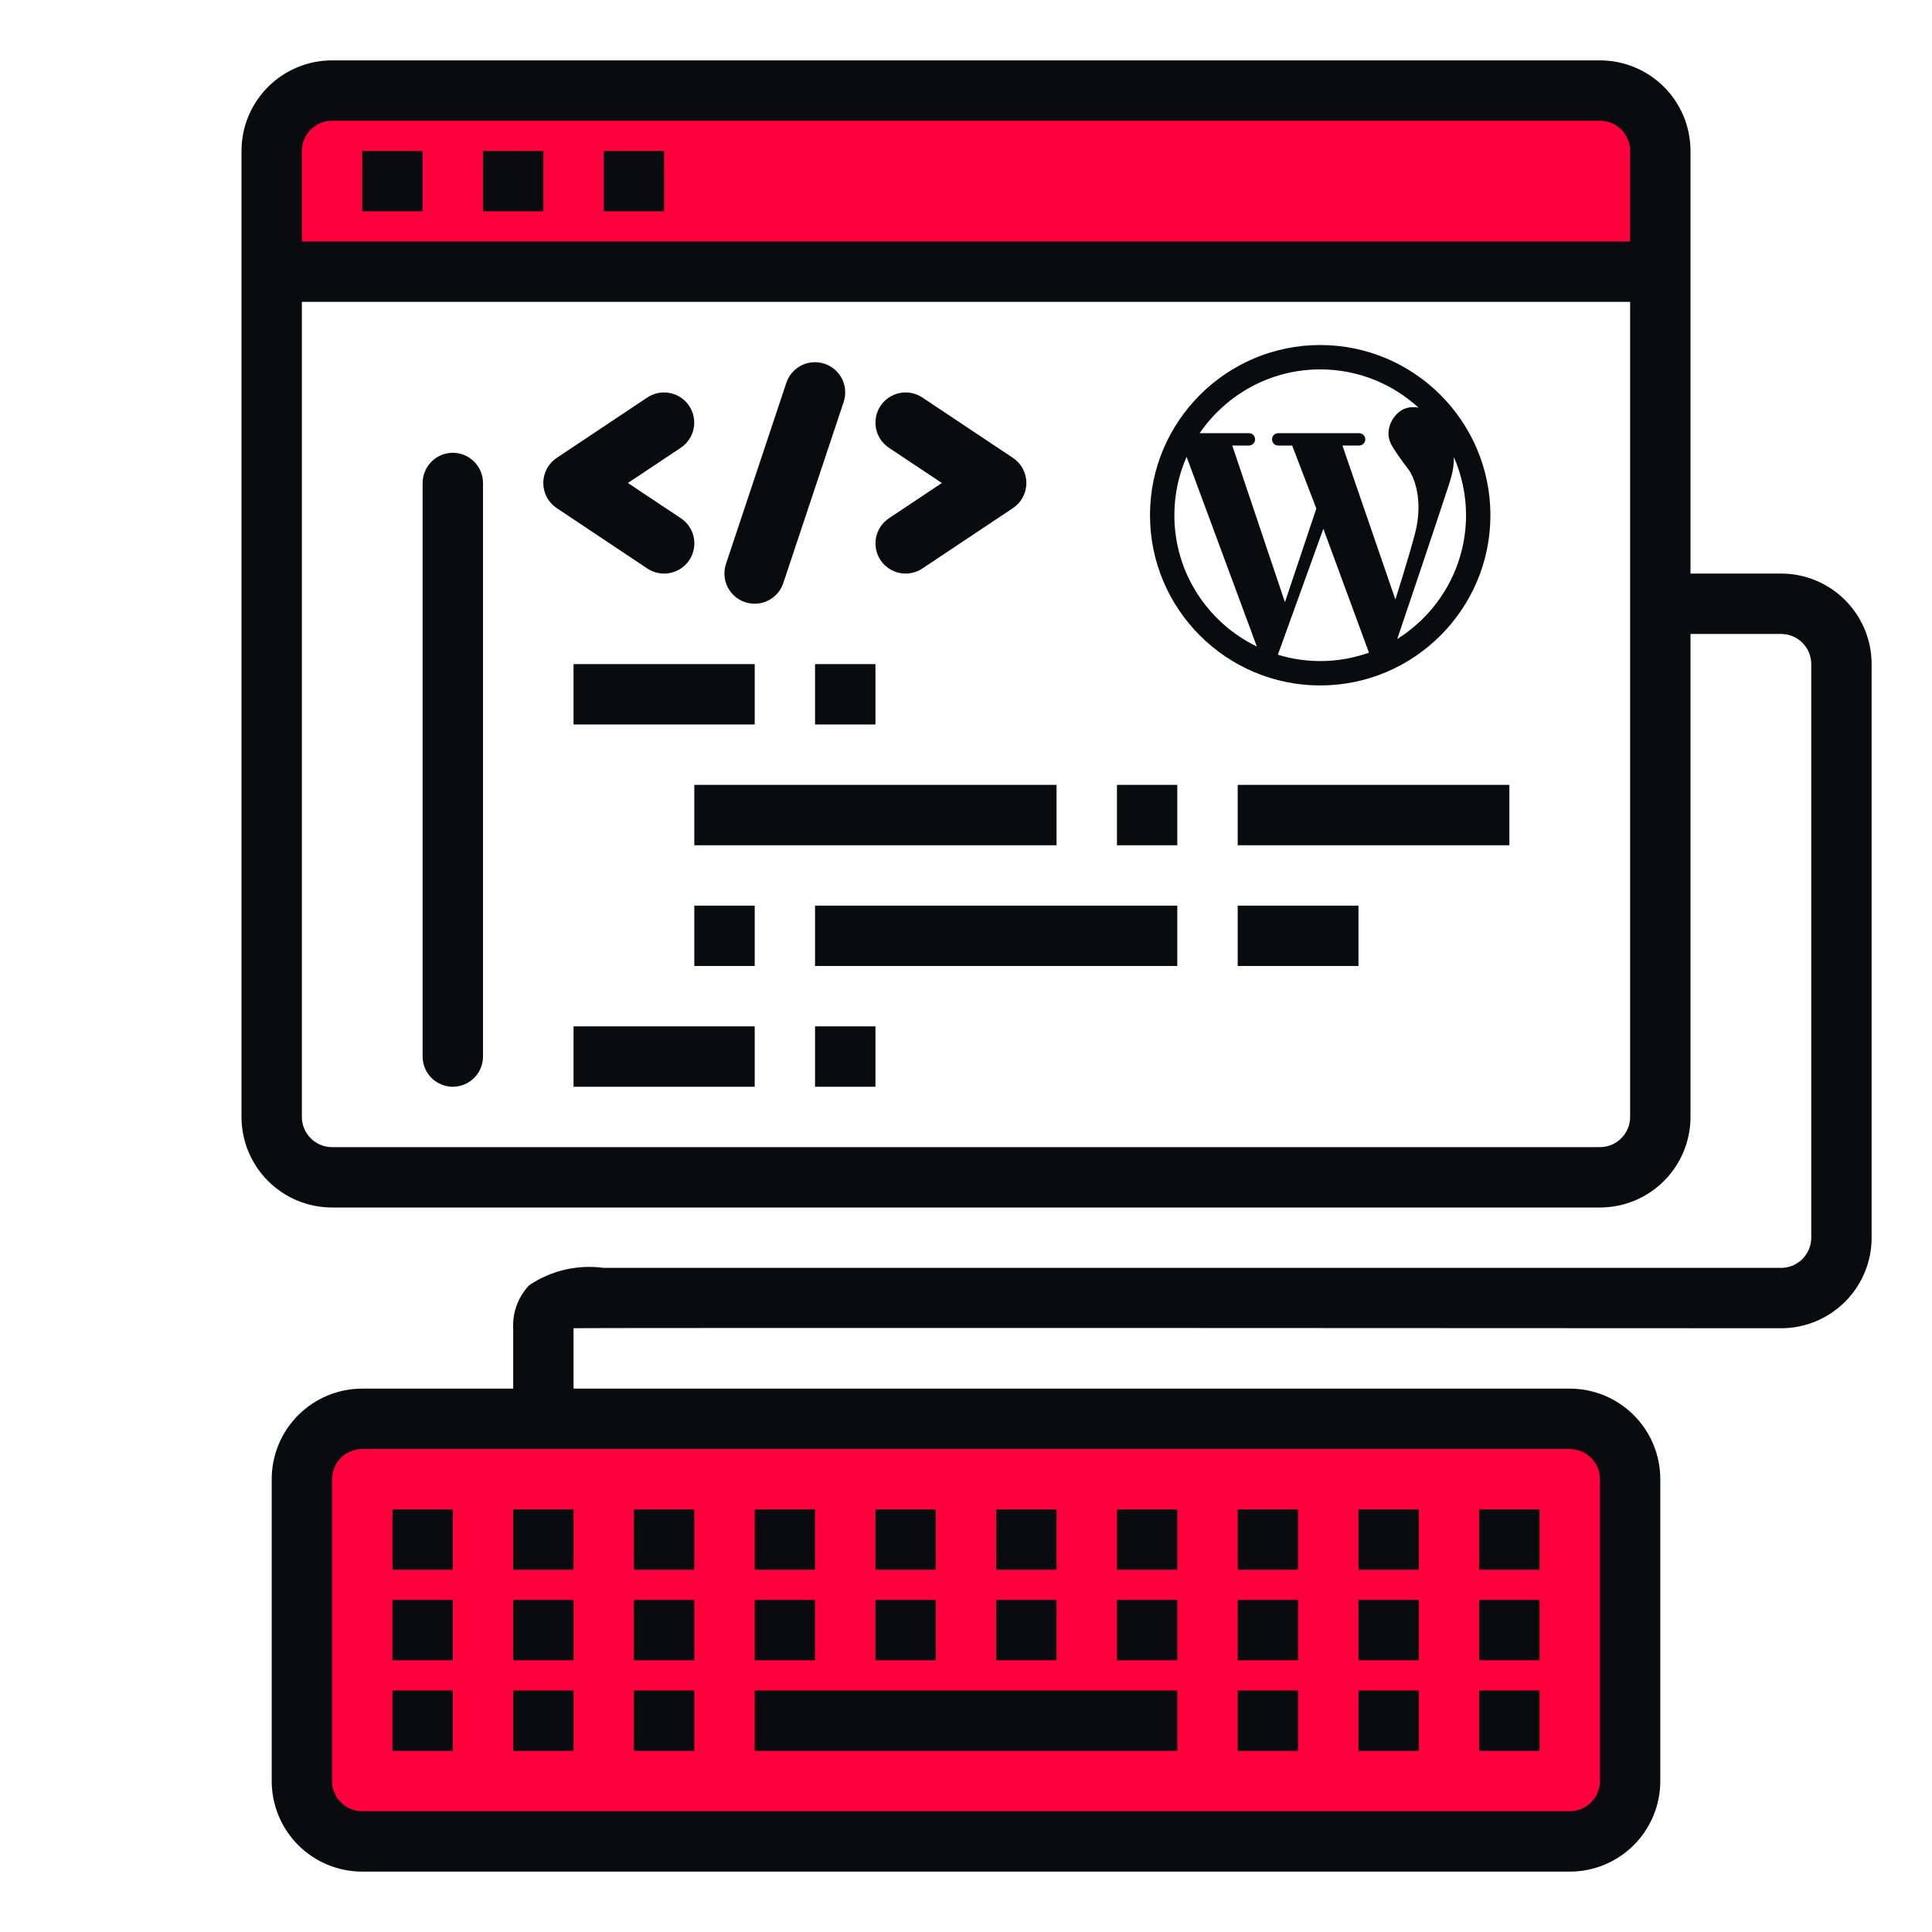 <svg width="60" height="60" viewBox="0 0 60 60" fill="none" xmlns="http://www.w3.org/2000/svg">
<path d="M49.688 2.812H10.312C9.815 2.812 9.338 3.01 8.987 3.362C8.635 3.713 8.438 4.19 8.438 4.688V8.438H51.562V4.688C51.562 4.19 51.365 3.713 51.013 3.362C50.662 3.01 50.185 2.812 49.688 2.812Z" fill="#FF003C"/>
<path d="M48.75 44.062H11.25C10.753 44.062 10.276 44.26 9.924 44.612C9.573 44.963 9.375 45.44 9.375 45.938V55.312C9.375 55.81 9.573 56.287 9.924 56.638C10.276 56.99 10.753 57.188 11.25 57.188H48.75C49.247 57.188 49.724 56.99 50.076 56.638C50.428 56.287 50.625 55.81 50.625 55.312V45.938C50.625 45.44 50.428 44.963 50.076 44.612C49.724 44.26 49.247 44.062 48.75 44.062Z" fill="#FF003C"/>
<path d="M12.188 46.875H14.062V48.75H12.188V46.875Z" fill="#090B0E"/>
<path d="M15.938 46.875H17.812V48.75H15.938V46.875Z" fill="#090B0E"/>
<path d="M19.688 46.875H21.562V48.75H19.688V46.875Z" fill="#090B0E"/>
<path d="M23.438 46.875H25.312V48.75H23.438V46.875Z" fill="#090B0E"/>
<path d="M27.188 46.875H29.062V48.75H27.188V46.875Z" fill="#090B0E"/>
<path d="M30.938 46.875H32.812V48.75H30.938V46.875Z" fill="#090B0E"/>
<path d="M34.688 46.875H36.562V48.75H34.688V46.875Z" fill="#090B0E"/>
<path d="M38.438 46.875H40.312V48.75H38.438V46.875Z" fill="#090B0E"/>
<path d="M42.188 46.875H44.062V48.75H42.188V46.875Z" fill="#090B0E"/>
<path d="M45.938 46.875H47.812V48.75H45.938V46.875Z" fill="#090B0E"/>
<path d="M12.188 49.688H14.062V51.562H12.188V49.688Z" fill="#090B0E"/>
<path d="M15.938 49.688H17.812V51.562H15.938V49.688Z" fill="#090B0E"/>
<path d="M19.688 49.688H21.562V51.562H19.688V49.688Z" fill="#090B0E"/>
<path d="M23.438 49.688H25.312V51.562H23.438V49.688Z" fill="#090B0E"/>
<path d="M27.188 49.688H29.062V51.562H27.188V49.688Z" fill="#090B0E"/>
<path d="M30.938 49.688H32.812V51.562H30.938V49.688Z" fill="#090B0E"/>
<path d="M34.688 49.688H36.562V51.562H34.688V49.688Z" fill="#090B0E"/>
<path d="M38.438 49.688H40.312V51.562H38.438V49.688Z" fill="#090B0E"/>
<path d="M42.188 49.688H44.062V51.562H42.188V49.688Z" fill="#090B0E"/>
<path d="M45.938 49.688H47.812V51.562H45.938V49.688Z" fill="#090B0E"/>
<path d="M12.188 52.5H14.062V54.375H12.188V52.5Z" fill="#090B0E"/>
<path d="M15.938 52.5H17.812V54.375H15.938V52.5Z" fill="#090B0E"/>
<path d="M19.688 52.5H21.562V54.375H19.688V52.5Z" fill="#090B0E"/>
<path d="M23.438 52.5H36.562V54.375H23.438V52.5Z" fill="#090B0E"/>
<path d="M38.438 52.5H40.312V54.375H38.438V52.5Z" fill="#090B0E"/>
<path d="M42.188 52.5H44.062V54.375H42.188V52.5Z" fill="#090B0E"/>
<path d="M45.938 52.5H47.812V54.375H45.938V52.5Z" fill="#090B0E"/>
<path d="M11.25 4.688H13.125V6.562H11.25V4.688Z" fill="#090B0E"/>
<path d="M15 4.688H16.875V6.562H15V4.688Z" fill="#090B0E"/>
<path d="M18.75 4.688H20.625V6.562H18.75V4.688Z" fill="#090B0E"/>
<path d="M14.062 14.062C13.814 14.062 13.575 14.161 13.4 14.337C13.224 14.513 13.125 14.751 13.125 15V32.812C13.125 33.061 13.224 33.3 13.4 33.475C13.575 33.651 13.814 33.75 14.062 33.75C14.311 33.75 14.55 33.651 14.725 33.475C14.901 33.3 15 33.061 15 32.812V15C15 14.751 14.901 14.513 14.725 14.337C14.55 14.161 14.311 14.062 14.062 14.062Z" fill="#090B0E"/>
<path d="M20.625 17.813C20.826 17.813 21.022 17.748 21.184 17.628C21.346 17.509 21.465 17.34 21.523 17.147C21.582 16.955 21.577 16.748 21.509 16.559C21.441 16.369 21.314 16.207 21.146 16.095L19.5 15L21.143 13.905C21.245 13.837 21.333 13.749 21.401 13.647C21.47 13.544 21.518 13.43 21.542 13.309C21.566 13.188 21.566 13.064 21.542 12.943C21.518 12.822 21.471 12.707 21.402 12.605C21.334 12.502 21.246 12.414 21.144 12.346C21.041 12.277 20.927 12.23 20.806 12.206C20.685 12.181 20.561 12.181 20.44 12.205C20.319 12.229 20.204 12.277 20.102 12.345L17.29 14.22C17.161 14.306 17.056 14.422 16.983 14.558C16.91 14.694 16.872 14.846 16.872 15C16.872 15.154 16.91 15.306 16.983 15.442C17.056 15.579 17.161 15.694 17.29 15.78L20.102 17.655C20.257 17.758 20.439 17.813 20.625 17.813Z" fill="#090B0E"/>
<path d="M27.345 17.395C27.413 17.498 27.501 17.586 27.604 17.654C27.706 17.723 27.821 17.77 27.942 17.795C28.062 17.819 28.187 17.819 28.307 17.795C28.428 17.771 28.543 17.724 28.645 17.655L31.458 15.78C31.586 15.694 31.692 15.579 31.764 15.442C31.837 15.306 31.875 15.154 31.875 15C31.875 14.846 31.837 14.694 31.764 14.558C31.692 14.422 31.586 14.306 31.458 14.22L28.645 12.345C28.439 12.207 28.185 12.157 27.942 12.206C27.698 12.254 27.483 12.398 27.345 12.605C27.207 12.812 27.157 13.065 27.206 13.309C27.254 13.553 27.398 13.767 27.605 13.905L29.25 15L27.608 16.095C27.505 16.163 27.417 16.251 27.348 16.353C27.279 16.455 27.231 16.57 27.207 16.691C27.183 16.812 27.182 16.936 27.206 17.057C27.23 17.178 27.277 17.293 27.345 17.395Z" fill="#090B0E"/>
<path d="M23.141 18.701C23.377 18.78 23.634 18.761 23.857 18.65C24.079 18.539 24.248 18.344 24.326 18.108L26.201 12.483C26.24 12.366 26.256 12.242 26.247 12.12C26.238 11.997 26.205 11.877 26.15 11.766C26.095 11.656 26.018 11.558 25.925 11.477C25.832 11.396 25.724 11.335 25.607 11.296C25.49 11.257 25.366 11.242 25.243 11.251C25.12 11.259 25 11.292 24.89 11.347C24.78 11.403 24.682 11.479 24.601 11.572C24.52 11.665 24.459 11.773 24.42 11.89L22.545 17.515C22.506 17.632 22.491 17.756 22.5 17.879C22.509 18.002 22.542 18.122 22.597 18.232C22.652 18.342 22.729 18.44 22.822 18.521C22.916 18.601 23.024 18.663 23.141 18.701Z" fill="#090B0E"/>
<path d="M17.812 20.625H23.438V22.5H17.812V20.625Z" fill="#090B0E"/>
<path d="M25.312 20.625H27.188V22.5H25.312V20.625Z" fill="#090B0E"/>
<path d="M21.562 24.375H32.812V26.25H21.562V24.375Z" fill="#090B0E"/>
<path d="M38.438 24.375H46.875V26.25H38.438V24.375Z" fill="#090B0E"/>
<path d="M21.562 28.125H23.438V30H21.562V28.125Z" fill="#090B0E"/>
<path d="M25.312 28.125H36.562V30H25.312V28.125Z" fill="#090B0E"/>
<path d="M38.438 28.125H42.188V30H38.438V28.125Z" fill="#090B0E"/>
<path d="M17.812 31.875H23.438V33.75H17.812V31.875Z" fill="#090B0E"/>
<path d="M25.312 31.875H27.188V33.75H25.312V31.875Z" fill="#090B0E"/>
<path d="M34.688 24.375H36.562V26.25H34.688V24.375Z" fill="#090B0E"/>
<path d="M55.312 17.812H52.5V4.688C52.5 3.942 52.204 3.226 51.676 2.699C51.149 2.171 50.433 1.875 49.688 1.875H10.312C9.567 1.875 8.851 2.171 8.324 2.699C7.796 3.226 7.5 3.942 7.5 4.688V34.688C7.5 35.433 7.796 36.149 8.324 36.676C8.851 37.204 9.567 37.5 10.312 37.5H49.688C50.433 37.5 51.149 37.204 51.676 36.676C52.204 36.149 52.5 35.433 52.5 34.688V19.688H55.312C55.561 19.688 55.8 19.786 55.975 19.962C56.151 20.138 56.25 20.376 56.25 20.625V38.438C56.25 38.686 56.151 38.925 55.975 39.1C55.8 39.276 55.561 39.375 55.312 39.375H18.75C17.938 39.264 17.114 39.456 16.435 39.914C16.266 40.091 16.135 40.301 16.049 40.531C15.963 40.761 15.925 41.005 15.938 41.25V43.125H11.25C10.504 43.125 9.789 43.421 9.261 43.949C8.734 44.476 8.438 45.192 8.438 45.938V55.312C8.438 56.058 8.734 56.774 9.261 57.301C9.789 57.829 10.504 58.125 11.25 58.125H48.75C49.496 58.125 50.211 57.829 50.739 57.301C51.266 56.774 51.562 56.058 51.562 55.312V45.938C51.562 45.192 51.266 44.476 50.739 43.949C50.211 43.421 49.496 43.125 48.75 43.125H17.812V41.25C17.989 41.229 55.312 41.25 55.312 41.25C56.058 41.25 56.774 40.954 57.301 40.426C57.829 39.899 58.125 39.183 58.125 38.438V20.625C58.125 19.879 57.829 19.164 57.301 18.636C56.774 18.109 56.058 17.812 55.312 17.812ZM10.312 3.75H49.688C49.936 3.75 50.175 3.849 50.35 4.025C50.526 4.2 50.625 4.439 50.625 4.688V7.5H9.375V4.688C9.375 4.439 9.474 4.2 9.65 4.025C9.825 3.849 10.064 3.75 10.312 3.75ZM49.688 35.625H10.312C10.064 35.625 9.825 35.526 9.65 35.35C9.474 35.175 9.375 34.936 9.375 34.688V9.375H50.625V34.688C50.625 34.936 50.526 35.175 50.35 35.35C50.175 35.526 49.936 35.625 49.688 35.625ZM49.688 45.938V55.312C49.688 55.561 49.589 55.8 49.413 55.975C49.237 56.151 48.999 56.25 48.75 56.25H11.25C11.001 56.25 10.763 56.151 10.587 55.975C10.411 55.8 10.312 55.561 10.312 55.312V45.938C10.312 45.689 10.411 45.45 10.587 45.275C10.763 45.099 11.001 45 11.25 45H48.75C48.999 45 49.237 45.099 49.413 45.275C49.589 45.45 49.688 45.689 49.688 45.938Z" fill="#090B0E"/>
<g clip-path="url(#clip0_1296_741)">
<path d="M41 10.715C38.086 10.715 35.714 13.087 35.714 16.001C35.714 18.915 38.086 21.287 41 21.287C43.914 21.287 46.286 18.915 46.286 16.001C46.286 13.087 43.914 10.715 41 10.715ZM41 11.472C42.174 11.472 43.247 11.921 44.052 12.659C43.916 12.633 43.781 12.638 43.648 12.683C43.282 12.811 42.968 13.342 43.199 13.788C43.305 13.993 43.518 14.285 43.749 14.59C43.898 14.79 44.222 15.512 43.943 16.575C43.746 17.326 43.335 18.62 43.335 18.62L41.69 13.836H42.208C42.315 13.836 42.4 13.751 42.4 13.645C42.4 13.538 42.315 13.453 42.208 13.453H39.696C39.589 13.453 39.504 13.538 39.504 13.645C39.504 13.751 39.589 13.836 39.696 13.836H40.129L40.88 15.794L39.905 18.702L38.269 13.836H38.787C38.893 13.836 38.978 13.751 38.978 13.645C38.978 13.538 38.893 13.453 38.787 13.453H37.257C38.075 12.258 39.449 11.472 41 11.472ZM36.471 16.001C36.471 15.355 36.606 14.742 36.851 14.187L39.032 20.078C37.517 19.345 36.471 17.794 36.471 16.001ZM39.685 20.333L41.098 16.421L42.514 20.269C42.041 20.437 41.531 20.53 41.002 20.53C40.543 20.53 40.102 20.461 39.685 20.333ZM43.393 19.844C43.677 19.008 44.66 16.088 44.846 15.509C45.021 14.965 45.162 14.646 45.151 14.194C45.393 14.75 45.529 15.361 45.529 16.001C45.529 17.618 44.673 19.042 43.393 19.844Z" fill="#090B0E"/>
</g>
<defs>
<clipPath id="clip0_1296_741">
<rect width="12" height="12" fill="white" transform="translate(35 10)"/>
</clipPath>
</defs>
</svg>
